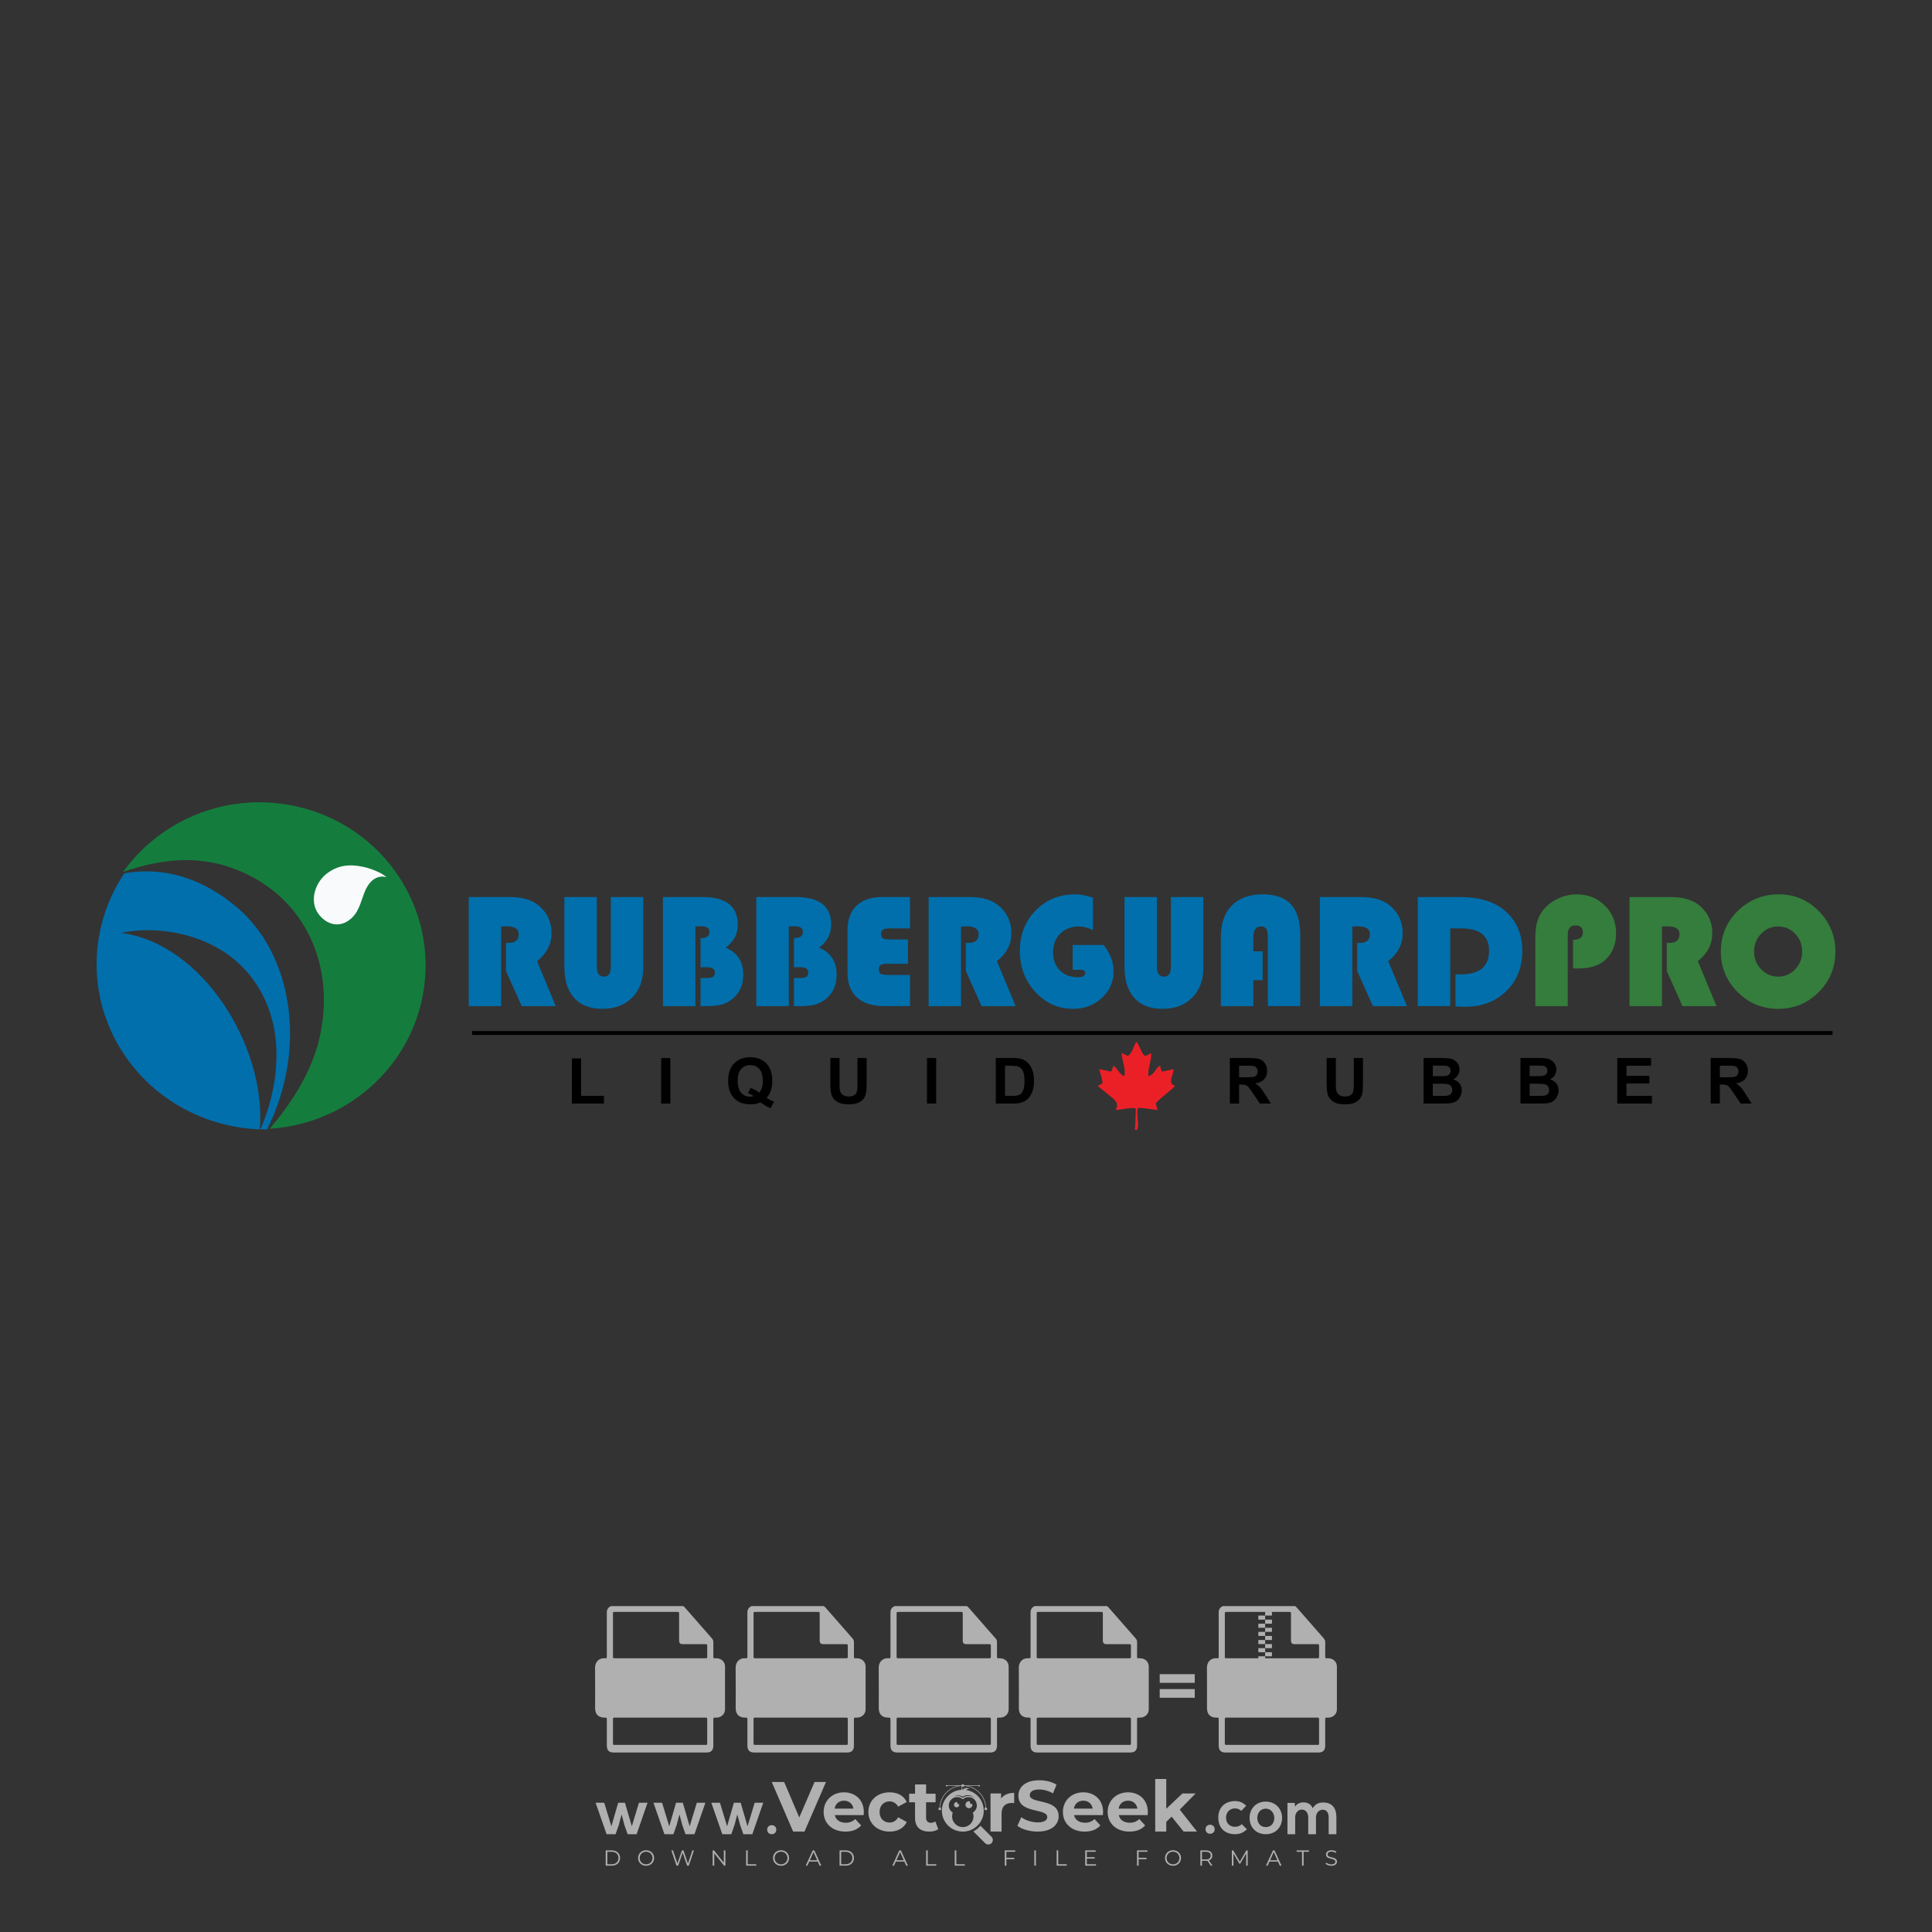 <?xml version="1.0" encoding="iso-8859-1"?>
<!-- Generator: Adobe Illustrator 24.3.0, SVG Export Plug-In . SVG Version: 6.00 Build 0)  -->
<svg version="1.1" id="Layer_1" xmlns="http://www.w3.org/2000/svg" xmlns:xlink="http://www.w3.org/1999/xlink" x="0px" y="0px"
	 viewBox="0 0 500 500" style="enable-background:new 0 0 500 500;" xml:space="preserve">
<rect x="0" y="0" width="500" height="500" fill="#333333" stroke="none"/>
<g id="watermark_1_">
	<g>
		<g id="watermark" style="opacity:0.61;">
			<g>
				<g>
					<g>
						<g>
							<polygon style="fill:#FFFFFF;" points="213.765,461.172 208.204,474.017 205.268,474.017 199.726,461.172 202.938,461.172 
								206.846,470.347 210.81,461.172 							"/>
						</g>
						<g>
							<path style="fill:#FFFFFF;" d="M223.507,469.741h-7.469c0.275,1.23,1.321,1.982,2.826,1.982c1.046,0,1.798-0.312,2.477-0.954
								l1.523,1.651c-0.917,1.046-2.294,1.597-4.074,1.597c-3.413,0-5.634-2.147-5.634-5.083c0-2.954,2.257-5.083,5.267-5.083
								c2.899,0,5.138,1.945,5.138,5.12C223.562,469.191,223.526,469.503,223.507,469.741 M216.002,468.071h4.863
								c-0.202-1.248-1.138-2.055-2.422-2.055C217.139,466.016,216.204,466.805,216.002,468.071"/>
						</g>
						<g>
							<path style="fill:#FFFFFF;" d="M224.735,468.934c0-2.973,2.294-5.083,5.505-5.083c2.074,0,3.707,0.899,4.423,2.514
								l-2.22,1.193c-0.532-0.936-1.321-1.358-2.221-1.358c-1.45,0-2.587,1.009-2.587,2.734c0,1.725,1.138,2.734,2.587,2.734
								c0.899,0,1.688-0.404,2.221-1.358l2.22,1.211c-0.716,1.578-2.349,2.495-4.423,2.495
								C227.029,474.017,224.735,471.907,224.735,468.934"/>
						</g>
						<g>
							<path style="fill:#FFFFFF;" d="M242.828,473.393c-0.587,0.422-1.45,0.624-2.331,0.624c-2.33,0-3.688-1.193-3.688-3.542
								v-4.055h-1.523v-2.202h1.523v-2.404h2.863v2.404h2.459v2.202h-2.459v4.019c0,0.844,0.458,1.303,1.229,1.303
								c0.422,0,0.844-0.128,1.156-0.367L242.828,473.393z"/>
						</g>
					</g>
					<g>
						<path style="fill:#FFFFFF;" d="M262.474,463.997v2.643c-0.238-0.018-0.422-0.037-0.642-0.037
							c-1.578,0-2.624,0.862-2.624,2.753v4.661h-2.863v-9.873h2.734v1.303C259.776,464.493,260.951,463.997,262.474,463.997"/>
					</g>
					<g>
						<path style="fill:#FFFFFF;" d="M263.299,472.53l1.009-2.239c1.083,0.789,2.697,1.339,4.239,1.339
							c1.762,0,2.477-0.587,2.477-1.376c0-2.404-7.469-0.752-7.469-5.524c0-2.184,1.762-4,5.413-4c1.615,0,3.267,0.385,4.459,1.138
							l-0.918,2.257c-1.193-0.679-2.422-1.009-3.56-1.009c-1.761,0-2.44,0.66-2.44,1.468c0,2.367,7.468,0.734,7.468,5.45
							c0,2.147-1.78,3.982-5.45,3.982C266.492,474.017,264.437,473.411,263.299,472.53"/>
					</g>
					<g>
						<path style="fill:#FFFFFF;" d="M285.428,469.741h-7.469c0.275,1.23,1.321,1.982,2.826,1.982c1.046,0,1.798-0.312,2.477-0.954
							l1.523,1.651c-0.918,1.046-2.294,1.597-4.074,1.597c-3.413,0-5.634-2.147-5.634-5.083c0-2.954,2.257-5.083,5.267-5.083
							c2.9,0,5.138,1.945,5.138,5.12C285.484,469.191,285.447,469.503,285.428,469.741 M277.923,468.071h4.863
							c-0.202-1.248-1.138-2.055-2.422-2.055C279.061,466.016,278.125,466.805,277.923,468.071"/>
					</g>
					<g>
						<path style="fill:#FFFFFF;" d="M297.007,469.741h-7.469c0.275,1.23,1.321,1.982,2.826,1.982c1.046,0,1.798-0.312,2.477-0.954
							l1.523,1.651c-0.918,1.046-2.294,1.597-4.074,1.597c-3.413,0-5.634-2.147-5.634-5.083c0-2.954,2.257-5.083,5.267-5.083
							c2.899,0,5.138,1.945,5.138,5.12C297.062,469.191,297.025,469.503,297.007,469.741 M289.501,468.071h4.863
							c-0.202-1.248-1.138-2.055-2.422-2.055C290.639,466.016,289.703,466.805,289.501,468.071"/>
					</g>
					<g>
						<polygon style="fill:#FFFFFF;" points="303.208,470.145 301.831,471.503 301.831,474.017 298.969,474.017 298.969,460.401 
							301.831,460.401 301.831,468.108 306.016,464.144 309.429,464.144 305.318,468.328 309.796,474.017 306.327,474.017 						"/>
					</g>
					<g>
						<path style="fill:#FFFFFF;" d="M256.601,475.359L256.601,475.359l-2.86-2.86c-0.435,0.508-0.953,0.943-1.534,1.284
							c-0.092,0.069-0.186,0.136-0.283,0.199l3.027,3.027c0.456,0.456,1.195,0.456,1.65,0
							C257.057,476.554,257.057,475.815,256.601,475.359"/>
					</g>
					<g>
						<path style="fill:#FFFFFF;" d="M249.984,463.244c0.221-0.173,0.495-0.281,0.797-0.281c0.042,0,0.083,0.002,0.124,0.006
							c-0.214-0.156-0.478-0.249-0.764-0.249c-0.395,0-0.744,0.18-0.981,0.458c-0.051,0-0.1,0.006-0.151,0.008
							c0.039-0.077,0.064-0.162,0.064-0.255c0-0.234-0.143-0.434-0.346-0.519c0.087,0.126,0.138,0.279,0.138,0.445
							c0,0.122-0.031,0.237-0.081,0.341c-2.811,0.201-5.03,2.539-5.03,5.4c0,2.993,2.426,5.42,5.42,5.42
							c2.993,0,5.42-2.426,5.42-5.42C254.595,465.879,252.593,463.635,249.984,463.244 M247.983,464.656
							c0.435,0,0.844,0.112,1.199,0.309c0.374-0.245,0.82-0.387,1.299-0.387c0.711,0,1.348,0.312,1.784,0.806
							c-0.435-0.379-1.004-0.61-1.627-0.61c-0.449,0-0.87,0.12-1.234,0.329c-0.079,0.046-0.156,0.096-0.229,0.15
							c-0.065-0.048-0.133-0.093-0.204-0.134c-0.369-0.219-0.8-0.344-1.26-0.344c-0.3,0-0.588,0.054-0.854,0.152
							C247.196,464.754,247.578,464.656,247.983,464.656 M251.772,469.098c0.115,0.305,0.181,0.634,0.181,0.979
							c0,1.534-1.244,2.777-2.778,2.777c-1.534,0-2.777-1.243-2.777-2.777c0-0.345,0.066-0.674,0.181-0.979
							c-0.62-0.382-1.035-1.064-1.035-1.846c0-1.197,0.971-2.168,2.168-2.168c0.565,0,1.078,0.218,1.463,0.572
							c0.386-0.354,0.899-0.572,1.464-0.572c1.197,0,2.168,0.971,2.168,2.168C252.807,468.034,252.392,468.716,251.772,469.098"/>
					</g>
					<g>
						<path style="fill:#FFFFFF;" d="M251.666,467.061c0,0.497-0.404,0.901-0.901,0.901c-0.497,0-0.901-0.404-0.901-0.901
							s0.404-0.901,0.901-0.901c0.101,0,0.197,0.017,0.287,0.047c-0.03,0.062-0.045,0.132-0.045,0.204
							c0,0.273,0.221,0.494,0.494,0.494c0.05,0,0.099-0.008,0.146-0.022C251.66,466.941,251.666,467,251.666,467.061"/>
					</g>
					<g>
						<path style="fill:#FFFFFF;" d="M248.255,467.061c0,0.376-0.305,0.681-0.681,0.681c-0.376,0-0.681-0.305-0.681-0.681
							s0.305-0.681,0.681-0.681c0.076,0,0.149,0.013,0.217,0.035c-0.023,0.047-0.034,0.1-0.034,0.155
							c0,0.206,0.167,0.374,0.374,0.374c0.038,0,0.075-0.006,0.11-0.017C248.25,466.97,248.255,467.015,248.255,467.061"/>
					</g>
					<g>
						<g>
							<g>
								<rect x="242.908" y="467.83" style="fill:#FFFFFF;" width="0.616" height="0.616"/>
							</g>
							<g>
								<rect x="254.827" y="467.83" style="fill:#FFFFFF;" width="0.616" height="0.616"/>
							</g>
							<g>
								<path style="fill:#FFFFFF;" d="M255.205,468.082h-0.14c0-3.248-2.642-5.89-5.89-5.89c-3.248,0-5.89,2.642-5.89,5.89h-0.14
									c0-1.611,0.627-3.125,1.766-4.264c1.139-1.139,2.653-1.766,4.264-1.766c1.611,0,3.125,0.627,4.264,1.766
									C254.578,464.957,255.205,466.471,255.205,468.082"/>
							</g>
						</g>
						<g>
							<rect x="248.868" y="461.814" style="fill:#FFFFFF;" width="0.616" height="0.616"/>
						</g>
						<g>
							<rect x="244.95" y="462.052" style="fill:#FFFFFF;" width="8.45" height="0.14"/>
						</g>
						<g>
							<path style="fill:#FFFFFF;" d="M245.174,462.15c0,0.108-0.088,0.196-0.196,0.196c-0.108,0-0.196-0.088-0.196-0.196
								c0-0.108,0.088-0.196,0.196-0.196C245.086,461.954,245.174,462.042,245.174,462.15"/>
						</g>
						<g>
							<path style="fill:#FFFFFF;" d="M253.596,462.15c0,0.108-0.088,0.196-0.196,0.196c-0.108,0-0.196-0.088-0.196-0.196
								c0-0.108,0.088-0.196,0.196-0.196C253.509,461.954,253.596,462.042,253.596,462.15"/>
						</g>
					</g>
				</g>
				<g>
					<path style="fill:#FFFFFF;" d="M314.356,473.409c0,1.559-2.364,1.559-2.364,0C311.993,471.851,314.356,471.851,314.356,473.409
						z"/>
				</g>
				<g>
					<g>
						<g>
							<path style="fill:#FFFFFF;" d="M161.739,466.549l1.772,6.088l1.855-6.088h2.215l-2.823,8.14h-2.33l-0.837-2.396l-0.722-2.708
								l-0.722,2.708l-0.837,2.396h-2.33l-2.839-8.14h2.231l1.855,6.088l1.756-6.088H161.739z"/>
						</g>
						<g>
							<path style="fill:#FFFFFF;" d="M176.713,466.549l1.772,6.088l1.855-6.088h2.215l-2.823,8.14h-2.33l-0.837-2.396l-0.722-2.708
								l-0.722,2.708l-0.837,2.396h-2.33l-2.839-8.14h2.231l1.855,6.088l1.756-6.088H176.713z"/>
						</g>
						<g>
							<path style="fill:#FFFFFF;" d="M191.687,466.549l1.772,6.088l1.855-6.088h2.215l-2.823,8.14h-2.33l-0.837-2.396l-0.722-2.708
								l-0.722,2.708l-0.837,2.396h-2.33l-2.839-8.14h2.231l1.855,6.088l1.756-6.088H191.687z"/>
						</g>
					</g>
					<g>
						<path style="fill:#FFFFFF;" d="M200.908,473.52c0,1.559-2.364,1.559-2.364,0C198.545,471.962,200.908,471.962,200.908,473.52z
							"/>
					</g>
					<g>
						<path style="fill:#FFFFFF;" d="M322.71,473.409c-0.935,0.919-1.919,1.28-3.117,1.28c-2.346,0-4.3-1.411-4.3-4.282
							s1.953-4.284,4.3-4.284c1.149,0,2.035,0.329,2.921,1.199l-1.264,1.329c-0.476-0.428-1.066-0.64-1.623-0.64
							c-1.346,0-2.33,0.985-2.33,2.396c0,1.542,1.05,2.362,2.297,2.362c0.64,0,1.28-0.18,1.772-0.672L322.71,473.409z"/>
					</g>
					<g>
						<path style="fill:#FFFFFF;" d="M331.805,470.472c0,2.33-1.591,4.217-4.217,4.217c-2.626,0-4.201-1.887-4.201-4.217
							c0-2.314,1.609-4.217,4.185-4.217C330.149,466.255,331.805,468.158,331.805,470.472z M325.389,470.472
							c0,1.231,0.739,2.38,2.199,2.38c1.46,0,2.199-1.149,2.199-2.38c0-1.215-0.854-2.396-2.199-2.396
							C326.144,468.077,325.389,469.258,325.389,470.472z"/>
					</g>
					<g>
						<path style="fill:#FFFFFF;" d="M338.572,474.689v-4.332c0-1.068-0.559-2.035-1.658-2.035c-1.082,0-1.722,0.967-1.722,2.035
							v4.332h-2.003v-8.107h1.855l0.148,0.985c0.426-0.82,1.362-1.116,2.133-1.116c0.969,0,1.937,0.394,2.396,1.51
							c0.723-1.149,1.658-1.478,2.708-1.478c2.297,0,3.43,1.412,3.43,3.84v4.365h-2.003v-4.365c0-1.066-0.442-1.97-1.526-1.97
							c-1.082,0-1.756,0.935-1.756,2.003v4.332H338.572z"/>
					</g>
				</g>
			</g>
		</g>
		<g style="opacity:0.61;">
			<g>
				<g>
					<path style="fill:#FFFFFF;" d="M345.988,431.299c-0.006-1.224-0.959-2.121-2.189-2.14c-0.924-0.014-0.832,0.12-0.834-0.867
						c-0.003-1.097-0.007-2.194,0.003-3.292c0.003-0.379-0.112-0.691-0.362-0.976c-2.342-2.668-4.678-5.342-7.019-8.011
						c-0.12-0.137-0.275-0.244-0.414-0.366c-6.214,0-12.427,0-18.641,0c-0.794,0.293-1.14,0.868-1.138,1.709
						c0.01,3.748,0.004,7.496,0.004,11.243c0,0.556-0.003,0.589-0.55,0.551c-1.497-0.102-2.516,0.986-2.497,2.492
						c0.044,3.476,0.013,6.953,0.014,10.429c0.001,1.58,0.867,2.443,2.45,2.449c0.582,0.002,0.582,0.002,0.582,0.6
						c0,2.219-0.001,4.438,0.001,6.657c0.001,1.192,0.58,1.771,1.768,1.771c8.013,0.001,16.027,0.001,24.04,0
						c1.168,0,1.755-0.583,1.757-1.745c0.002-2.256,0-4.512,0.001-6.768c0-0.512,0.002-0.511,0.52-0.515
						c0.271-0.002,0.541,0.008,0.809-0.058c0.996-0.246,1.69-1.044,1.694-2.069C346.003,438.696,346.005,434.997,345.988,431.299z
						 M317.537,417.162c5.337,0,10.674,0,16.01,0c0.548,0,0.554,0.007,0.554,0.561c0.001,2.243-0.001,4.486,0.001,6.73
						c0.001,0.811,0.249,1.059,1.06,1.059c1.91,0.001,3.821,0,5.731,0.001c0.458,0,0.479,0.021,0.481,0.483
						c0.003,0.887,0.002,1.775,0,2.662c-0.001,0.477-0.024,0.498-0.504,0.499c-3.895,0.001-7.79,0-11.684,0
						c-3.882,0-7.765,0-11.647,0c-0.55,0-0.552-0.001-0.552-0.561c-0.001-3.624-0.001-7.247,0-10.871
						C316.987,417.166,316.991,417.162,317.537,417.162z M340.822,451.579c-3.883,0.001-7.766,0-11.65,0c-3.871,0-7.742,0-11.613,0
						c-0.572,0-0.574-0.002-0.574-0.579c-0.001-1.997-0.001-3.994,0.001-5.991c0-0.464,0.023-0.486,0.478-0.487
						c7.803-0.001,15.607-0.001,23.41,0c0.478,0,0.499,0.02,0.499,0.503c0.002,1.997,0.001,3.994,0,5.991
						C341.375,451.574,341.37,451.579,340.822,451.579z"/>
				</g>
				<g>
					<g>
						<rect x="327.418" y="417.053" style="fill:#FFFFFF;" width="1.757" height="1.054"/>
					</g>
					<g>
						<rect x="325.662" y="418.107" style="fill:#FFFFFF;" width="1.757" height="1.054"/>
					</g>
					<g>
						<rect x="327.418" y="419.161" style="fill:#FFFFFF;" width="1.757" height="1.054"/>
					</g>
					<g>
						<rect x="325.662" y="420.215" style="fill:#FFFFFF;" width="1.757" height="1.054"/>
					</g>
					<g>
						<rect x="327.418" y="421.269" style="fill:#FFFFFF;" width="1.757" height="1.054"/>
					</g>
					<g>
						<rect x="325.662" y="422.323" style="fill:#FFFFFF;" width="1.757" height="1.054"/>
					</g>
					<g>
						<rect x="327.418" y="423.378" style="fill:#FFFFFF;" width="1.757" height="1.054"/>
					</g>
					<g>
						<rect x="325.662" y="424.432" style="fill:#FFFFFF;" width="1.757" height="1.054"/>
					</g>
					<g>
						<rect x="327.418" y="425.486" style="fill:#FFFFFF;" width="1.757" height="1.054"/>
					</g>
					<g>
						<rect x="325.662" y="426.54" style="fill:#FFFFFF;" width="1.757" height="1.054"/>
					</g>
					<g>
						<rect x="327.418" y="427.594" style="fill:#FFFFFF;" width="1.757" height="1.054"/>
					</g>
					<g>
						<rect x="325.662" y="428.648" style="fill:#FFFFFF;" width="1.757" height="1.054"/>
					</g>
				</g>
			</g>
			<g>
				<path style="fill:#FFFFFF;" d="M187.637,431.299c-0.006-1.224-0.959-2.121-2.189-2.14c-0.924-0.014-0.832,0.12-0.834-0.867
					c-0.003-1.097-0.007-2.194,0.003-3.292c0.003-0.379-0.112-0.691-0.362-0.976c-2.342-2.668-4.678-5.342-7.019-8.011
					c-0.12-0.137-0.275-0.244-0.414-0.366c-6.214,0-12.427,0-18.641,0c-0.794,0.293-1.14,0.868-1.138,1.709
					c0.01,3.748,0.004,7.496,0.004,11.243c0,0.556-0.003,0.589-0.55,0.551c-1.497-0.102-2.516,0.986-2.497,2.492
					c0.044,3.476,0.013,6.953,0.014,10.429c0.001,1.58,0.867,2.443,2.45,2.449c0.582,0.002,0.582,0.002,0.582,0.6
					c0,2.219-0.001,4.438,0.001,6.657c0.001,1.192,0.58,1.771,1.768,1.771c8.013,0.001,16.027,0.001,24.04,0
					c1.168,0,1.755-0.583,1.757-1.745c0.002-2.256,0-4.512,0.001-6.768c0-0.512,0.002-0.511,0.52-0.515
					c0.271-0.002,0.541,0.008,0.809-0.058c0.996-0.246,1.69-1.044,1.694-2.069C187.652,438.696,187.655,434.997,187.637,431.299z
					 M159.187,417.162c5.337,0,10.674,0,16.01,0c0.548,0,0.554,0.007,0.554,0.561c0.001,2.243-0.001,4.486,0.001,6.73
					c0.001,0.811,0.249,1.059,1.06,1.059c1.91,0.001,3.821,0,5.731,0.001c0.458,0,0.479,0.021,0.481,0.483
					c0.003,0.887,0.002,1.775,0,2.662c-0.001,0.477-0.024,0.498-0.504,0.499c-3.895,0.001-7.79,0-11.684,0
					c-3.882,0-7.765,0-11.647,0c-0.55,0-0.552-0.001-0.552-0.561c-0.001-3.624-0.001-7.247,0-10.871
					C158.636,417.166,158.64,417.162,159.187,417.162z M182.472,451.579c-3.883,0.001-7.766,0-11.65,0c-3.871,0-7.742,0-11.613,0
					c-0.572,0-0.574-0.002-0.574-0.579c-0.001-1.997-0.001-3.994,0.001-5.991c0-0.464,0.023-0.486,0.478-0.487
					c7.803-0.001,15.607-0.001,23.41,0c0.478,0,0.499,0.02,0.499,0.503c0.002,1.997,0.001,3.994,0,5.991
					C183.024,451.574,183.019,451.579,182.472,451.579z"/>
			</g>
			<g>
				<path style="fill:#FFFFFF;" d="M159.779,440.669v-7.897h2.779c0.375,0,0.726,0.061,1.053,0.182
					c0.327,0.121,0.612,0.292,0.855,0.513c0.242,0.221,0.434,0.483,0.573,0.789c0.14,0.305,0.21,0.642,0.21,1.009
					c0,0.375-0.07,0.715-0.21,1.02c-0.14,0.305-0.331,0.568-0.573,0.789c-0.243,0.221-0.528,0.392-0.855,0.513
					c-0.327,0.121-0.678,0.182-1.053,0.182h-1.29v2.901H159.779z M162.58,436.356c0.39,0,0.684-0.111,0.882-0.331
					c0.199-0.22,0.298-0.474,0.298-0.761c0-0.14-0.024-0.276-0.072-0.408c-0.048-0.132-0.121-0.248-0.221-0.347
					c-0.099-0.099-0.223-0.178-0.37-0.237c-0.147-0.059-0.32-0.089-0.518-0.089h-1.312v2.173H162.58z"/>
				<path style="fill:#FFFFFF;" d="M166.308,432.771h1.731l3.177,5.294h0.088l-0.088-1.522v-3.772h1.478v7.897h-1.566l-3.353-5.592
					h-0.088l0.088,1.522v4.07h-1.467V432.771z"/>
				<path style="fill:#FFFFFF;" d="M177.922,436.334h3.872c0.022,0.089,0.04,0.195,0.055,0.32c0.014,0.125,0.022,0.25,0.022,0.375
					c0,0.507-0.077,0.985-0.231,1.434c-0.154,0.449-0.397,0.849-0.728,1.202c-0.353,0.375-0.776,0.666-1.268,0.871
					c-0.493,0.206-1.055,0.309-1.688,0.309c-0.574,0-1.114-0.103-1.622-0.309c-0.507-0.206-0.948-0.492-1.323-0.86
					c-0.375-0.367-0.673-0.803-0.894-1.307c-0.221-0.504-0.331-1.053-0.331-1.649c0-0.595,0.11-1.145,0.331-1.649
					c0.221-0.504,0.518-0.939,0.894-1.307c0.375-0.367,0.816-0.654,1.323-0.86c0.507-0.206,1.048-0.309,1.622-0.309
					c0.64,0,1.211,0.11,1.715,0.331c0.504,0.221,0.935,0.526,1.296,0.915l-1.025,1.004c-0.258-0.272-0.544-0.48-0.861-0.623
					c-0.316-0.143-0.695-0.215-1.136-0.215c-0.361,0-0.703,0.065-1.026,0.193c-0.324,0.129-0.607,0.311-0.85,0.546
					c-0.242,0.235-0.436,0.52-0.579,0.855c-0.143,0.335-0.215,0.708-0.215,1.119c0,0.412,0.072,0.785,0.215,1.12
					c0.143,0.335,0.338,0.62,0.584,0.855c0.246,0.235,0.531,0.418,0.855,0.546c0.323,0.129,0.669,0.193,1.037,0.193
					c0.419,0,0.773-0.061,1.064-0.182c0.29-0.121,0.538-0.278,0.744-0.469c0.148-0.132,0.275-0.3,0.381-0.502
					c0.106-0.202,0.189-0.428,0.248-0.678h-2.482V436.334z"/>
			</g>
			<g>
				<path style="fill:#FFFFFF;" d="M224.019,431.299c-0.006-1.224-0.959-2.121-2.189-2.14c-0.924-0.014-0.832,0.12-0.834-0.867
					c-0.003-1.097-0.007-2.194,0.003-3.292c0.003-0.379-0.112-0.691-0.362-0.976c-2.342-2.668-4.678-5.342-7.019-8.011
					c-0.12-0.137-0.275-0.244-0.414-0.366c-6.214,0-12.427,0-18.641,0c-0.794,0.293-1.14,0.868-1.138,1.709
					c0.01,3.748,0.004,7.496,0.004,11.243c0,0.556-0.003,0.589-0.55,0.551c-1.497-0.102-2.516,0.986-2.497,2.492
					c0.044,3.476,0.013,6.953,0.014,10.429c0.001,1.58,0.867,2.443,2.45,2.449c0.582,0.002,0.582,0.002,0.582,0.6
					c0,2.219-0.001,4.438,0.001,6.657c0.001,1.192,0.58,1.771,1.768,1.771c8.013,0.001,16.027,0.001,24.04,0
					c1.168,0,1.755-0.583,1.757-1.745c0.002-2.256,0-4.512,0.001-6.768c0-0.512,0.002-0.511,0.52-0.515
					c0.271-0.002,0.541,0.008,0.809-0.058c0.997-0.246,1.69-1.044,1.694-2.069C224.034,438.696,224.036,434.997,224.019,431.299z
					 M195.568,417.162c5.337,0,10.674,0,16.01,0c0.548,0,0.554,0.007,0.554,0.561c0.001,2.243-0.001,4.486,0.001,6.73
					c0.001,0.811,0.249,1.059,1.06,1.059c1.91,0.001,3.821,0,5.731,0.001c0.458,0,0.479,0.021,0.481,0.483
					c0.003,0.887,0.002,1.775,0,2.662c-0.001,0.477-0.024,0.498-0.504,0.499c-3.895,0.001-7.79,0-11.684,0
					c-3.882,0-7.765,0-11.647,0c-0.55,0-0.552-0.001-0.552-0.561c-0.001-3.624-0.001-7.247,0-10.871
					C195.018,417.166,195.022,417.162,195.568,417.162z M218.854,451.579c-3.883,0.001-7.766,0-11.65,0c-3.871,0-7.742,0-11.613,0
					c-0.572,0-0.574-0.002-0.574-0.579c-0.001-1.997-0.001-3.994,0.001-5.991c0-0.464,0.023-0.486,0.478-0.487
					c7.803-0.001,15.607-0.001,23.41,0c0.478,0,0.499,0.02,0.499,0.503c0.002,1.997,0.001,3.994,0,5.991
					C219.406,451.574,219.401,451.579,218.854,451.579z"/>
			</g>
			<g>
				<path style="fill:#FFFFFF;" d="M205.111,432.771h1.699l2.967,7.897h-1.644l-0.651-1.886h-3.044l-0.651,1.886h-1.643
					L205.111,432.771z M206.997,437.415l-0.706-1.974l-0.287-0.96h-0.088l-0.287,0.96l-0.706,1.974H206.997z"/>
				<path style="fill:#FFFFFF;" d="M211.331,434.536c-0.125,0-0.245-0.024-0.359-0.072c-0.114-0.048-0.213-0.114-0.298-0.199
					c-0.084-0.084-0.151-0.182-0.198-0.292c-0.048-0.11-0.072-0.232-0.072-0.364s0.024-0.254,0.072-0.364
					c0.048-0.11,0.114-0.208,0.198-0.292c0.084-0.084,0.184-0.151,0.298-0.198c0.114-0.048,0.233-0.072,0.359-0.072
					c0.257,0,0.478,0.09,0.662,0.27c0.184,0.181,0.276,0.399,0.276,0.656s-0.092,0.476-0.276,0.656
					C211.809,434.446,211.589,434.536,211.331,434.536z M210.615,440.669v-5.404h1.445v5.404H210.615z"/>
			</g>
			<g>
				<path style="fill:#FFFFFF;" d="M261.044,431.299c-0.006-1.224-0.959-2.121-2.189-2.14c-0.924-0.014-0.832,0.12-0.834-0.867
					c-0.003-1.097-0.007-2.194,0.003-3.292c0.003-0.379-0.112-0.691-0.362-0.976c-2.342-2.668-4.678-5.342-7.019-8.011
					c-0.12-0.137-0.275-0.244-0.414-0.366c-6.214,0-12.427,0-18.641,0c-0.794,0.293-1.14,0.868-1.138,1.709
					c0.01,3.748,0.004,7.496,0.004,11.243c0,0.556-0.003,0.589-0.55,0.551c-1.497-0.102-2.516,0.986-2.497,2.492
					c0.044,3.476,0.013,6.953,0.014,10.429c0.001,1.58,0.867,2.443,2.45,2.449c0.582,0.002,0.582,0.002,0.582,0.6
					c0,2.219-0.001,4.438,0.001,6.657c0.001,1.192,0.58,1.771,1.768,1.771c8.013,0.001,16.027,0.001,24.04,0
					c1.168,0,1.755-0.583,1.757-1.745c0.002-2.256,0-4.512,0.001-6.768c0-0.512,0.002-0.511,0.52-0.515
					c0.271-0.002,0.541,0.008,0.809-0.058c0.996-0.246,1.69-1.044,1.694-2.069C261.059,438.696,261.061,434.997,261.044,431.299z
					 M232.593,417.162c5.337,0,10.674,0,16.01,0c0.548,0,0.554,0.007,0.554,0.561c0.001,2.243-0.001,4.486,0.001,6.73
					c0.001,0.811,0.249,1.059,1.06,1.059c1.91,0.001,3.821,0,5.731,0.001c0.458,0,0.479,0.021,0.481,0.483
					c0.003,0.887,0.002,1.775,0,2.662c-0.001,0.477-0.024,0.498-0.504,0.499c-3.895,0.001-7.79,0-11.684,0
					c-3.882,0-7.765,0-11.647,0c-0.55,0-0.552-0.001-0.552-0.561c-0.001-3.624-0.001-7.247,0-10.871
					C232.042,417.166,232.047,417.162,232.593,417.162z M255.878,451.579c-3.883,0.001-7.766,0-11.65,0c-3.871,0-7.742,0-11.613,0
					c-0.572,0-0.574-0.002-0.574-0.579c-0.001-1.997-0.001-3.994,0.001-5.991c0-0.464,0.023-0.486,0.478-0.487
					c7.803-0.001,15.607-0.001,23.41,0c0.478,0,0.499,0.02,0.499,0.503c0.002,1.997,0.001,3.994,0,5.991
					C256.431,451.574,256.426,451.579,255.878,451.579z"/>
			</g>
			<g>
				<path style="fill:#FFFFFF;" d="M236.361,440.845c-0.338,0-0.662-0.048-0.971-0.143c-0.309-0.095-0.592-0.239-0.849-0.43
					c-0.257-0.191-0.481-0.425-0.673-0.7c-0.191-0.276-0.342-0.597-0.452-0.965l1.401-0.551c0.103,0.397,0.283,0.726,0.54,0.987
					c0.257,0.261,0.596,0.392,1.015,0.392c0.154,0,0.303-0.02,0.447-0.061c0.143-0.04,0.272-0.099,0.386-0.176
					s0.204-0.175,0.27-0.292c0.066-0.118,0.099-0.254,0.099-0.408c0-0.147-0.026-0.279-0.077-0.397
					c-0.051-0.117-0.138-0.227-0.259-0.331c-0.121-0.103-0.28-0.202-0.475-0.298c-0.195-0.095-0.435-0.195-0.722-0.298l-0.485-0.176
					c-0.213-0.073-0.429-0.173-0.645-0.298c-0.217-0.125-0.413-0.276-0.59-0.452c-0.177-0.176-0.322-0.384-0.436-0.623
					c-0.114-0.239-0.171-0.509-0.171-0.81c0-0.309,0.06-0.597,0.182-0.866c0.121-0.268,0.294-0.503,0.518-0.706
					c0.224-0.202,0.492-0.36,0.805-0.474s0.66-0.171,1.042-0.171c0.397,0,0.74,0.053,1.031,0.16
					c0.291,0.107,0.537,0.243,0.739,0.408c0.202,0.165,0.366,0.348,0.491,0.546c0.125,0.199,0.217,0.386,0.276,0.563l-1.312,0.551
					c-0.074-0.221-0.208-0.419-0.402-0.596c-0.195-0.176-0.462-0.265-0.8-0.265c-0.324,0-0.592,0.075-0.805,0.226
					c-0.213,0.151-0.32,0.348-0.32,0.59c0,0.235,0.103,0.436,0.309,0.601c0.206,0.165,0.533,0.325,0.982,0.48l0.497,0.165
					c0.316,0.111,0.605,0.237,0.866,0.381c0.261,0.143,0.485,0.314,0.673,0.513c0.187,0.199,0.331,0.425,0.43,0.678
					c0.1,0.254,0.149,0.546,0.149,0.877c0,0.412-0.083,0.767-0.248,1.064c-0.165,0.298-0.377,0.542-0.634,0.734
					c-0.258,0.191-0.548,0.335-0.872,0.43C236.986,440.797,236.67,440.845,236.361,440.845z"/>
				<path style="fill:#FFFFFF;" d="M239.516,432.771h1.61l1.633,4.754l0.287,1.015h0.088l0.309-1.015l1.699-4.754h1.61l-2.879,7.897
					h-1.566L239.516,432.771z"/>
				<path style="fill:#FFFFFF;" d="M251.097,436.334h3.871c0.022,0.089,0.04,0.195,0.055,0.32c0.015,0.125,0.023,0.25,0.023,0.375
					c0,0.507-0.078,0.985-0.232,1.434c-0.154,0.449-0.397,0.849-0.728,1.202c-0.353,0.375-0.775,0.666-1.268,0.871
					c-0.493,0.206-1.055,0.309-1.688,0.309c-0.574,0-1.114-0.103-1.621-0.309c-0.507-0.206-0.949-0.492-1.324-0.86
					c-0.375-0.367-0.673-0.803-0.894-1.307c-0.22-0.504-0.331-1.053-0.331-1.649c0-0.595,0.11-1.145,0.331-1.649
					c0.221-0.504,0.518-0.939,0.894-1.307c0.375-0.367,0.816-0.654,1.324-0.86c0.507-0.206,1.047-0.309,1.621-0.309
					c0.64,0,1.211,0.11,1.715,0.331c0.504,0.221,0.936,0.526,1.296,0.915l-1.026,1.004c-0.257-0.272-0.544-0.48-0.861-0.623
					c-0.316-0.143-0.694-0.215-1.136-0.215c-0.36,0-0.702,0.065-1.026,0.193c-0.323,0.129-0.607,0.311-0.849,0.546
					c-0.243,0.235-0.436,0.52-0.579,0.855c-0.143,0.335-0.215,0.708-0.215,1.119c0,0.412,0.072,0.785,0.215,1.12
					c0.143,0.335,0.338,0.62,0.585,0.855c0.246,0.235,0.531,0.418,0.854,0.546c0.324,0.129,0.669,0.193,1.037,0.193
					c0.419,0,0.774-0.061,1.064-0.182c0.29-0.121,0.539-0.278,0.745-0.469c0.147-0.132,0.274-0.3,0.38-0.502
					c0.107-0.202,0.189-0.428,0.248-0.678h-2.482V436.334z"/>
			</g>
			<g>
				<path style="fill:#FFFFFF;" d="M297.3,431.299c-0.006-1.224-0.959-2.121-2.189-2.14c-0.924-0.014-0.832,0.12-0.834-0.867
					c-0.003-1.097-0.007-2.194,0.003-3.292c0.003-0.379-0.112-0.691-0.362-0.976c-2.342-2.668-4.678-5.342-7.019-8.011
					c-0.12-0.137-0.275-0.244-0.414-0.366c-6.214,0-12.427,0-18.641,0c-0.794,0.293-1.14,0.868-1.138,1.709
					c0.01,3.748,0.004,7.496,0.004,11.243c0,0.556-0.003,0.589-0.55,0.551c-1.497-0.102-2.516,0.986-2.497,2.492
					c0.044,3.476,0.013,6.953,0.014,10.429c0.001,1.58,0.867,2.443,2.45,2.449c0.582,0.002,0.582,0.002,0.582,0.6
					c0,2.219-0.001,4.438,0.001,6.657c0.001,1.192,0.58,1.771,1.768,1.771c8.013,0.001,16.027,0.001,24.04,0
					c1.168,0,1.755-0.583,1.757-1.745c0.002-2.256,0-4.512,0.001-6.768c0-0.512,0.002-0.511,0.52-0.515
					c0.271-0.002,0.541,0.008,0.809-0.058c0.996-0.246,1.69-1.044,1.694-2.069C297.315,438.696,297.318,434.997,297.3,431.299z
					 M268.85,417.162c5.337,0,10.674,0,16.01,0c0.548,0,0.554,0.007,0.554,0.561c0.001,2.243-0.001,4.486,0.001,6.73
					c0.001,0.811,0.249,1.059,1.06,1.059c1.91,0.001,3.821,0,5.731,0.001c0.458,0,0.479,0.021,0.481,0.483
					c0.003,0.887,0.002,1.775,0,2.662c-0.001,0.477-0.024,0.498-0.504,0.499c-3.895,0.001-7.79,0-11.684,0
					c-3.882,0-7.765,0-11.647,0c-0.55,0-0.552-0.001-0.552-0.561c-0.001-3.624-0.001-7.247,0-10.871
					C268.299,417.166,268.303,417.162,268.85,417.162z M292.135,451.579c-3.883,0.001-7.766,0-11.65,0c-3.871,0-7.742,0-11.613,0
					c-0.572,0-0.574-0.002-0.574-0.579c-0.001-1.997-0.001-3.994,0.001-5.991c0-0.464,0.023-0.486,0.478-0.487
					c7.803-0.001,15.607-0.001,23.41,0c0.478,0,0.499,0.02,0.499,0.503c0.001,1.997,0.001,3.994,0,5.991
					C292.687,451.574,292.682,451.579,292.135,451.579z"/>
			</g>
			<g>
				<path style="fill:#FFFFFF;" d="M272.966,434.183v1.831h3.165v1.412h-3.165v1.831h3.518v1.412h-5.007v-7.897h5.007v1.412H272.966
					z"/>
				<path style="fill:#FFFFFF;" d="M277.852,440.669v-7.897h2.779c0.375,0,0.726,0.061,1.053,0.182
					c0.327,0.121,0.612,0.292,0.855,0.513c0.243,0.221,0.434,0.483,0.574,0.789c0.14,0.305,0.209,0.642,0.209,1.009
					c0,0.375-0.07,0.715-0.209,1.02c-0.14,0.305-0.331,0.568-0.574,0.789c-0.243,0.221-0.528,0.392-0.855,0.513
					c-0.327,0.121-0.678,0.182-1.053,0.182h-1.29v2.901H277.852z M280.653,436.356c0.389,0,0.684-0.111,0.882-0.331
					c0.199-0.22,0.298-0.474,0.298-0.761c0-0.14-0.024-0.276-0.072-0.408c-0.048-0.132-0.121-0.248-0.221-0.347
					c-0.099-0.099-0.222-0.178-0.37-0.237c-0.147-0.059-0.32-0.089-0.518-0.089h-1.312v2.173H280.653z"/>
				<path style="fill:#FFFFFF;" d="M286.797,440.845c-0.338,0-0.662-0.048-0.971-0.143c-0.309-0.095-0.592-0.239-0.849-0.43
					c-0.257-0.191-0.482-0.425-0.673-0.7c-0.191-0.276-0.342-0.597-0.452-0.965l1.401-0.551c0.103,0.397,0.283,0.726,0.541,0.987
					c0.257,0.261,0.595,0.392,1.015,0.392c0.154,0,0.303-0.02,0.447-0.061c0.143-0.04,0.272-0.099,0.386-0.176
					c0.114-0.077,0.204-0.175,0.27-0.292c0.066-0.118,0.1-0.254,0.1-0.408c0-0.147-0.026-0.279-0.077-0.397
					c-0.051-0.117-0.138-0.227-0.259-0.331c-0.121-0.103-0.279-0.202-0.474-0.298c-0.195-0.095-0.436-0.195-0.723-0.298
					l-0.485-0.176c-0.213-0.073-0.428-0.173-0.645-0.298c-0.217-0.125-0.414-0.276-0.59-0.452c-0.176-0.176-0.322-0.384-0.436-0.623
					c-0.114-0.239-0.171-0.509-0.171-0.81c0-0.309,0.061-0.597,0.182-0.866c0.121-0.268,0.294-0.503,0.518-0.706
					c0.224-0.202,0.493-0.36,0.805-0.474c0.312-0.114,0.66-0.171,1.042-0.171c0.397,0,0.741,0.053,1.031,0.16
					c0.29,0.107,0.537,0.243,0.739,0.408c0.202,0.165,0.365,0.348,0.491,0.546c0.125,0.199,0.217,0.386,0.276,0.563l-1.312,0.551
					c-0.074-0.221-0.208-0.419-0.403-0.596c-0.195-0.176-0.462-0.265-0.799-0.265c-0.324,0-0.592,0.075-0.805,0.226
					c-0.213,0.151-0.32,0.348-0.32,0.59c0,0.235,0.103,0.436,0.309,0.601c0.206,0.165,0.533,0.325,0.982,0.48l0.496,0.165
					c0.316,0.111,0.605,0.237,0.866,0.381c0.261,0.143,0.485,0.314,0.673,0.513c0.187,0.199,0.331,0.425,0.43,0.678
					c0.099,0.254,0.149,0.546,0.149,0.877c0,0.412-0.083,0.767-0.248,1.064c-0.165,0.298-0.377,0.542-0.634,0.734
					c-0.258,0.191-0.548,0.335-0.872,0.43C287.422,440.797,287.105,440.845,286.797,440.845z"/>
			</g>
			<g>
				<path style="fill:#FFFFFF;" d="M321.394,439.168l4.004-4.985h-3.827v-1.412h5.559v1.5l-3.96,4.985h4.004v1.412h-5.779V439.168z"
					/>
				<path style="fill:#FFFFFF;" d="M328.409,432.771h1.489v7.897h-1.489V432.771z"/>
				<path style="fill:#FFFFFF;" d="M331.486,440.669v-7.897h2.779c0.375,0,0.726,0.061,1.053,0.182
					c0.327,0.121,0.612,0.292,0.855,0.513s0.434,0.483,0.574,0.789c0.14,0.305,0.209,0.642,0.209,1.009
					c0,0.375-0.07,0.715-0.209,1.02c-0.14,0.305-0.331,0.568-0.574,0.789c-0.243,0.221-0.528,0.392-0.855,0.513
					c-0.327,0.121-0.678,0.182-1.053,0.182h-1.29v2.901H331.486z M334.288,436.356c0.389,0,0.684-0.111,0.882-0.331
					c0.199-0.22,0.298-0.474,0.298-0.761c0-0.14-0.024-0.276-0.072-0.408c-0.048-0.132-0.121-0.248-0.221-0.347
					c-0.099-0.099-0.222-0.178-0.37-0.237c-0.147-0.059-0.32-0.089-0.518-0.089h-1.312v2.173H334.288z"/>
			</g>
		</g>
		<g style="opacity:0.61;">
			<path style="fill:#FFFFFF;" d="M300.133,433.27h9.067v2.242h-9.067V433.27z M300.133,437.136h9.067v2.243h-9.067V437.136z"/>
		</g>
	</g>
	<g style="opacity:0.61;">
		<path style="fill:#FFFFFF;" d="M156.756,478.878h1.607c1.263,0,2.114,0.812,2.114,1.974c0,1.161-0.851,1.973-2.114,1.973h-1.607
			V478.878z M158.34,482.464c1.049,0,1.725-0.665,1.725-1.612c0-0.947-0.677-1.613-1.725-1.613h-1.167v3.225H158.34z"/>
		<path style="fill:#FFFFFF;" d="M165.139,480.851c0-1.15,0.879-2.007,2.075-2.007c1.184,0,2.069,0.851,2.069,2.007
			c0,1.156-0.885,2.007-2.069,2.007C166.019,482.858,165.139,482.002,165.139,480.851z M168.866,480.851
			c0-0.942-0.705-1.635-1.652-1.635c-0.953,0-1.663,0.693-1.663,1.635c0,0.941,0.71,1.635,1.663,1.635
			C168.162,482.486,168.866,481.793,168.866,480.851z"/>
		<path style="fill:#FFFFFF;" d="M179.596,478.878l-1.331,3.947h-0.44l-1.156-3.366l-1.161,3.366h-0.434l-1.331-3.947h0.429
			l1.139,3.394l1.178-3.394h0.389l1.161,3.411l1.156-3.411H179.596z"/>
		<path style="fill:#FFFFFF;" d="M187.731,478.878v3.947h-0.344l-2.537-3.202v3.202h-0.417v-3.947h0.344l2.543,3.203v-3.203H187.731
			z"/>
		<path style="fill:#FFFFFF;" d="M193.093,478.878h0.417v3.586h2.21v0.361h-2.627V478.878z"/>
		<path style="fill:#FFFFFF;" d="M200.061,480.851c0-1.15,0.879-2.007,2.075-2.007c1.184,0,2.069,0.851,2.069,2.007
			c0,1.156-0.885,2.007-2.069,2.007C200.941,482.858,200.061,482.002,200.061,480.851z M203.788,480.851
			c0-0.942-0.705-1.635-1.652-1.635c-0.953,0-1.663,0.693-1.663,1.635c0,0.941,0.71,1.635,1.663,1.635
			C203.083,482.486,203.788,481.793,203.788,480.851z"/>
		<path style="fill:#FFFFFF;" d="M211.636,481.77h-2.199l-0.474,1.054h-0.434l1.804-3.947h0.412l1.804,3.947h-0.44L211.636,481.77z
			 M211.484,481.432l-0.947-2.12l-0.947,2.12H211.484z"/>
		<path style="fill:#FFFFFF;" d="M217.28,478.878h1.607c1.263,0,2.114,0.812,2.114,1.974c0,1.161-0.851,1.973-2.114,1.973h-1.607
			V478.878z M218.864,482.464c1.049,0,1.725-0.665,1.725-1.612c0-0.947-0.677-1.613-1.725-1.613h-1.167v3.225H218.864z"/>
		<path style="fill:#FFFFFF;" d="M234.041,481.77h-2.199l-0.474,1.054h-0.434l1.804-3.947h0.412l1.804,3.947h-0.44L234.041,481.77z
			 M233.889,481.432l-0.947-2.12l-0.947,2.12H233.889z"/>
		<path style="fill:#FFFFFF;" d="M239.685,478.878h0.417v3.586h2.21v0.361h-2.627V478.878z"/>
		<path style="fill:#FFFFFF;" d="M247.082,478.878h0.417v3.586h2.21v0.361h-2.627V478.878z"/>
		<path style="fill:#FFFFFF;" d="M260.449,479.239v1.551h2.041v0.361h-2.041v1.675h-0.417v-3.947h2.706v0.361H260.449z"/>
		<path style="fill:#FFFFFF;" d="M267.678,478.878h0.417v3.947h-0.417V478.878z"/>
		<path style="fill:#FFFFFF;" d="M273.456,478.878h0.417v3.586h2.21v0.361h-2.627V478.878z"/>
		<path style="fill:#FFFFFF;" d="M283.644,482.464v0.361h-2.791v-3.947h2.706v0.361h-2.289v1.404h2.041v0.355h-2.041v1.466H283.644z
			"/>
		<path style="fill:#FFFFFF;" d="M294.672,479.239v1.551h2.041v0.361h-2.041v1.675h-0.417v-3.947h2.706v0.361H294.672z"/>
		<path style="fill:#FFFFFF;" d="M301.5,480.851c0-1.15,0.879-2.007,2.075-2.007c1.184,0,2.069,0.851,2.069,2.007
			c0,1.156-0.885,2.007-2.069,2.007C302.379,482.858,301.5,482.002,301.5,480.851z M305.226,480.851
			c0-0.942-0.705-1.635-1.652-1.635c-0.953,0-1.663,0.693-1.663,1.635c0,0.941,0.71,1.635,1.663,1.635
			C304.522,482.486,305.226,481.793,305.226,480.851z"/>
		<path style="fill:#FFFFFF;" d="M313.351,482.825l-0.902-1.269c-0.102,0.011-0.203,0.017-0.316,0.017h-1.06v1.252h-0.417v-3.947
			h1.477c1.004,0,1.613,0.507,1.613,1.353c0,0.62-0.327,1.054-0.902,1.24l0.964,1.353H313.351z M313.328,480.231
			c0-0.632-0.417-0.992-1.207-0.992h-1.048v1.979h1.048C312.911,481.218,313.328,480.851,313.328,480.231z"/>
		<path style="fill:#FFFFFF;" d="M322.907,478.878v3.947h-0.4v-3.158l-1.551,2.656h-0.197l-1.551-2.639v3.14h-0.4v-3.947h0.344
			l1.714,2.926l1.697-2.926H322.907z"/>
		<path style="fill:#FFFFFF;" d="M330.744,481.77h-2.199l-0.473,1.054h-0.434l1.804-3.947h0.411l1.804,3.947h-0.44L330.744,481.77z
			 M330.592,481.432l-0.947-2.12l-0.947,2.12H330.592z"/>
		<path style="fill:#FFFFFF;" d="M336.957,479.239h-1.387v-0.361h3.192v0.361h-1.387v3.586h-0.417V479.239z"/>
		<path style="fill:#FFFFFF;" d="M343.063,482.346l0.164-0.321c0.282,0.276,0.784,0.479,1.302,0.479c0.739,0,1.06-0.31,1.06-0.699
			c0-1.083-2.43-0.417-2.43-1.877c0-0.581,0.451-1.083,1.455-1.083c0.446,0,0.908,0.13,1.224,0.35l-0.141,0.333
			c-0.338-0.22-0.733-0.327-1.083-0.327c-0.722,0-1.043,0.321-1.043,0.716c0,1.083,2.43,0.429,2.43,1.866
			c0,0.581-0.462,1.077-1.472,1.077C343.937,482.858,343.356,482.65,343.063,482.346z"/>
	</g>
</g>
<g>
</g>
<g>
	<path style="fill:#006FAC;" d="M129.708,239.745v20.635h-8.396v-28.223h10.773c3.28,0,5.824,0.813,7.63,2.439
		c2.012,1.82,3.018,4.129,3.018,6.928c0,2.853-1.248,5.258-3.742,7.216l4.838,11.64h-8.808l-4.074-9.098v-7.257h0.661
		c1.765,0,2.647-0.758,2.647-2.274c0-1.337-1.02-2.007-3.061-2.007H129.708z"/>
	<path style="fill:#006FAC;" d="M166.47,232.158v18.298c0,3.226-0.962,5.804-2.885,7.734c-1.922,1.93-4.483,2.894-7.681,2.894
		c-3.184,0-5.62-0.937-7.31-2.811c-1.687-1.875-2.532-4.571-2.532-8.084v-18.03h8.396v18.009c0,1.723,0.613,2.585,1.839,2.585
		c1.185,0,1.778-0.862,1.778-2.585v-18.009H166.47z"/>
	<path style="fill:#006FAC;" d="M171.576,232.158h10.256c6.078,0,9.117,2.392,9.117,7.174c0,2.371-1.04,4.342-3.122,5.914
		c3.02,1.31,4.53,3.646,4.53,7.01c0,2.577-0.889,4.63-2.669,6.161c-0.868,0.732-1.798,1.24-2.79,1.53
		c-0.992,0.289-2.328,0.434-4.012,0.434h-1.591v-7.257h1.427c0.84,0,1.433-0.106,1.777-0.321c0.345-0.213,0.516-0.589,0.516-1.127
		c0-0.909-0.701-1.364-2.107-1.364h-1.614v-7.526c1.543,0,2.315-0.531,2.315-1.592c0-0.979-0.695-1.469-2.088-1.469h-1.55v20.656
		h-8.396V232.158z"/>
	<path style="fill:#006FAC;" d="M195.748,232.158h10.255c6.079,0,9.118,2.392,9.118,7.174c0,2.371-1.04,4.342-3.122,5.914
		c3.02,1.31,4.529,3.646,4.529,7.01c0,2.577-0.888,4.63-2.669,6.161c-0.868,0.732-1.798,1.24-2.789,1.53
		c-0.993,0.289-2.329,0.434-4.013,0.434h-1.591v-7.257h1.427c0.84,0,1.433-0.106,1.778-0.321c0.345-0.213,0.516-0.589,0.516-1.127
		c0-0.909-0.701-1.364-2.108-1.364h-1.613v-7.526c1.544,0,2.315-0.531,2.315-1.592c0-0.979-0.695-1.469-2.088-1.469h-1.551v20.656
		h-8.394V232.158z"/>
	<path style="fill:#006FAC;" d="M234.97,243.137v6.285h-5.48c-0.744,0-1.272,0.11-1.582,0.331c-0.311,0.22-0.465,0.592-0.465,1.116
		c0,0.593,0.159,0.982,0.477,1.169c0.316,0.186,0.963,0.279,1.942,0.279h5.644v8.063h-6.596c-3.1,0-5.471-0.741-7.112-2.223
		c-1.641-1.482-2.461-3.622-2.461-6.421v-11.061c0-2.701,0.776-4.796,2.326-6.285c1.551-1.488,3.733-2.233,6.544-2.233h7.298v8.105
		h-5.355c-1.448,0-2.171,0.469-2.171,1.406c0,0.552,0.172,0.934,0.516,1.148c0.345,0.215,0.958,0.321,1.841,0.321H234.97z"/>
	<path style="fill:#006FAC;" d="M248.719,239.745v20.635h-8.394v-28.223h10.772c3.28,0,5.824,0.813,7.63,2.439
		c2.012,1.82,3.017,4.129,3.017,6.928c0,2.853-1.246,5.258-3.742,7.216l4.84,11.64h-8.809l-4.072-9.098v-7.257h0.661
		c1.764,0,2.646-0.758,2.646-2.274c0-1.337-1.02-2.007-3.06-2.007H248.719z"/>
	<path style="fill:#006FAC;" d="M277.604,244.563h8.002c1.723,2.137,2.584,4.391,2.584,6.761c0,2.757-1.011,5.073-3.028,6.948
		c-2.021,1.875-4.506,2.811-7.454,2.811c-3.833,0-7.086-1.453-9.76-4.362c-2.674-2.908-4.011-6.451-4.011-10.628
		c0-4.189,1.361-7.677,4.084-10.462c2.722-2.784,6.124-4.176,10.204-4.176c1.393,0,2.936,0.281,4.632,0.848v8.393
		c-1.324-0.62-2.531-0.93-3.619-0.93c-1.971,0-3.58,0.613-4.827,1.84c-1.248,1.228-1.872,2.82-1.872,4.777
		c0,1.998,0.58,3.583,1.737,4.756c1.158,1.171,2.722,1.757,4.693,1.757c1.255,0,1.882-0.365,1.882-1.096
		c0-0.551-0.413-0.826-1.242-0.826h-2.005V244.563z"/>
	<path style="fill:#006FAC;" d="M311.43,232.158v18.298c0,3.226-0.96,5.804-2.884,7.734c-1.924,1.93-4.483,2.894-7.681,2.894
		c-3.184,0-5.621-0.937-7.309-2.811c-1.688-1.875-2.534-4.571-2.534-8.084v-18.03h8.395v18.009c0,1.723,0.615,2.585,1.841,2.585
		c1.185,0,1.777-0.862,1.777-2.585v-18.009H311.43z"/>
	<path style="fill:#006FAC;" d="M326.771,246.217v7.443h-2.419v6.72h-8.393v-17.947c0-3.473,0.948-6.172,2.843-8.095
		c1.895-1.922,4.558-2.883,7.991-2.883c3.309,0,5.756,0.871,7.34,2.615c1.586,1.744,2.378,4.434,2.378,8.073v18.237h-8.393v-17.678
		c0-1.104-0.132-1.869-0.395-2.296c-0.262-0.427-0.729-0.641-1.405-0.641c-1.309,0-1.965,0.979-1.965,2.936v3.515H326.771z"/>
	<path style="fill:#006FAC;" d="M349.991,239.745v20.635h-8.395v-28.223h10.773c3.281,0,5.824,0.813,7.63,2.439
		c2.012,1.82,3.018,4.129,3.018,6.928c0,2.853-1.248,5.258-3.742,7.216l4.838,11.64h-8.808l-4.074-9.098v-7.257h0.661
		c1.765,0,2.647-0.758,2.647-2.274c0-1.337-1.02-2.007-3.06-2.007H349.991z"/>
	<path style="fill:#006FAC;" d="M375.319,240.262v20.118h-8.393v-28.223h10.938c4.797,0,8.554,1.089,11.268,3.267
		c3.226,2.605,4.838,6.141,4.838,10.607c0,4.273-1.378,7.76-4.135,10.462c-2.757,2.702-6.306,4.052-10.649,4.052
		c-0.509,0-1.344-0.027-2.502-0.083v-8.292h1.344c4.893,0,7.34-2.046,7.34-6.14c0-3.846-2.405-5.769-7.216-5.769H375.319z"/>
	<path style="fill:#347D3C;" d="M407.098,250.621v-7.402c1.696,0,2.544-0.647,2.544-1.944c0-1.184-0.648-1.777-1.943-1.777
		c-1.31,0-1.965,0.812-1.965,2.44v18.443h-8.395v-17.575c0-1.819,0.184-3.311,0.549-4.477c0.365-1.164,0.988-2.249,1.872-3.255
		c0.991-1.117,2.231-2,3.722-2.647c1.488-0.648,3.025-0.971,4.61-0.971c2.867,0,5.275,0.964,7.225,2.894
		c1.951,1.929,2.925,4.322,2.925,7.175c0,2.771-0.875,5.018-2.624,6.741c-1.601,1.585-4.012,2.378-7.237,2.378L407.098,250.621z"/>
	<path style="fill:#347D3C;" d="M430.111,239.745v20.635h-8.393v-28.223h10.773c3.278,0,5.823,0.813,7.629,2.439
		c2.012,1.82,3.017,4.129,3.017,6.928c0,2.853-1.246,5.258-3.742,7.216l4.84,11.64h-8.809l-4.074-9.098v-7.257h0.662
		c1.765,0,2.647-0.758,2.647-2.274c0-1.337-1.021-2.007-3.06-2.007H430.111z"/>
	<path style="fill:#347D3C;" d="M460.425,231.455c3.996,0,7.424,1.453,10.285,4.362c2.859,2.908,4.291,6.389,4.291,10.442
		c0,4.121-1.44,7.622-4.321,10.503c-2.881,2.881-6.382,4.321-10.503,4.321c-4.095,0-7.589-1.447-10.484-4.341
		c-2.895-2.895-4.343-6.389-4.343-10.482c0-4.137,1.457-7.637,4.375-10.505C452.638,232.888,456.206,231.455,460.425,231.455z
		 M460.175,239.766c-1.723,0-3.191,0.633-4.404,1.902c-1.214,1.268-1.821,2.799-1.821,4.591c0,1.791,0.61,3.32,1.83,4.589
		c1.22,1.268,2.685,1.903,4.395,1.903c1.736,0,3.208-0.632,4.415-1.892c1.205-1.262,1.809-2.795,1.809-4.6
		c0-1.806-0.604-3.34-1.809-4.601C463.383,240.397,461.911,239.766,460.175,239.766z"/>
	<line style="fill:none;stroke:#000000;" x1="122.166" y1="267.342" x2="474.255" y2="267.342"/>
	<g>
		<path d="M148.007,285.601v-11.691h2.38v9.706h5.917v1.985H148.007z"/>
		<path d="M171.103,285.601v-11.786h2.38v11.786H171.103z"/>
		<path d="M198.413,284.107c0.584,0.417,1.219,0.75,1.905,0.997l-0.877,1.68c-0.358-0.106-0.71-0.254-1.052-0.442
			c-0.075-0.038-0.603-0.387-1.585-1.045c-0.772,0.337-1.627,0.507-2.565,0.507c-1.812,0-3.231-0.533-4.257-1.601
			c-1.027-1.067-1.541-2.564-1.541-4.494c0-1.924,0.514-3.422,1.545-4.49c1.029-1.07,2.426-1.605,4.188-1.605
			c1.749,0,3.133,0.535,4.158,1.605c1.025,1.068,1.536,2.567,1.536,4.49c0,1.02-0.143,1.914-0.427,2.685
			C199.227,282.984,198.884,283.553,198.413,284.107z M196.499,282.763c0.305-0.359,0.534-0.794,0.688-1.302
			c0.151-0.509,0.228-1.094,0.228-1.753c0-1.362-0.3-2.379-0.9-3.052c-0.601-0.671-1.387-1.008-2.356-1.008
			c-0.969,0-1.757,0.336-2.36,1.012c-0.602,0.675-0.904,1.691-0.904,3.048c0,1.377,0.301,2.408,0.904,3.09
			c0.603,0.685,1.367,1.026,2.287,1.026c0.344,0,0.668-0.057,0.974-0.169c-0.483-0.316-0.974-0.563-1.472-0.739l0.668-1.359
			C195.038,281.825,195.786,282.228,196.499,282.763z"/>
		<path d="M214.891,273.815h2.38v6.383c0,1.013,0.029,1.671,0.089,1.97c0.101,0.482,0.344,0.87,0.729,1.162
			c0.382,0.294,0.908,0.437,1.57,0.437c0.677,0,1.187-0.136,1.529-0.414c0.342-0.277,0.549-0.615,0.619-1.018
			c0.07-0.402,0.105-1.068,0.105-2.002v-6.52h2.38v6.191c0,1.414-0.065,2.414-0.193,2.999c-0.129,0.584-0.366,1.077-0.711,1.479
			c-0.346,0.402-0.808,0.722-1.388,0.962c-0.578,0.238-1.333,0.357-2.268,0.357c-1.125,0-1.978-0.131-2.56-0.388
			c-0.582-0.263-1.04-0.6-1.38-1.015c-0.337-0.417-0.559-0.851-0.668-1.308c-0.154-0.675-0.232-1.672-0.232-2.991V273.815z"/>
		<path d="M239.902,285.601v-11.786h2.38v11.786H239.902z"/>
		<path d="M257.717,273.815h4.347c0.982,0,1.731,0.073,2.243,0.225c0.693,0.203,1.284,0.564,1.778,1.085
			c0.492,0.52,0.869,1.157,1.125,1.91c0.258,0.753,0.385,1.682,0.385,2.786c0,0.971-0.119,1.807-0.361,2.509
			c-0.295,0.858-0.716,1.553-1.263,2.083c-0.411,0.402-0.971,0.716-1.671,0.94c-0.526,0.167-1.229,0.249-2.107,0.249h-4.477V273.815
			z M260.094,275.808v7.808h1.777c0.665,0,1.144-0.038,1.439-0.115c0.387-0.095,0.707-0.258,0.962-0.489
			c0.255-0.231,0.462-0.609,0.624-1.138c0.159-0.528,0.24-1.248,0.24-2.159c0-0.911-0.081-1.61-0.24-2.098
			c-0.162-0.489-0.387-0.869-0.676-1.142c-0.289-0.274-0.657-0.459-1.101-0.555c-0.333-0.073-0.985-0.112-1.954-0.112H260.094z"/>
		<path d="M318.294,285.601v-11.786h5.011c1.26,0,2.176,0.105,2.745,0.316c0.572,0.212,1.029,0.589,1.372,1.13
			s0.514,1.159,0.514,1.858c0,0.885-0.26,1.615-0.778,2.19c-0.521,0.576-1.298,0.939-2.333,1.09c0.515,0.3,0.94,0.63,1.274,0.989
			c0.336,0.359,0.787,0.997,1.356,1.913l1.439,2.3h-2.847l-1.72-2.565c-0.61-0.917-1.028-1.494-1.254-1.732
			c-0.225-0.239-0.465-0.404-0.716-0.491c-0.252-0.09-0.65-0.133-1.199-0.133h-0.482v4.921H318.294z M320.675,278.798h1.762
			c1.141,0,1.855-0.047,2.139-0.144c0.283-0.097,0.505-0.263,0.667-0.499c0.161-0.235,0.242-0.53,0.242-0.884
			c0-0.396-0.107-0.716-0.318-0.96c-0.212-0.245-0.509-0.4-0.898-0.463c-0.193-0.026-0.771-0.041-1.736-0.041h-1.858V278.798z"/>
		<path d="M343.338,273.815h2.379v6.383c0,1.013,0.031,1.671,0.089,1.97c0.102,0.482,0.346,0.87,0.728,1.162
			c0.384,0.294,0.907,0.437,1.572,0.437c0.676,0,1.184-0.136,1.528-0.414c0.343-0.277,0.549-0.615,0.619-1.018
			c0.07-0.402,0.104-1.068,0.104-2.002v-6.52h2.381v6.191c0,1.414-0.064,2.414-0.193,2.999c-0.128,0.584-0.367,1.077-0.711,1.479
			c-0.347,0.402-0.809,0.722-1.388,0.962c-0.578,0.238-1.333,0.357-2.268,0.357c-1.124,0-1.979-0.131-2.561-0.388
			c-0.581-0.263-1.04-0.6-1.379-1.015c-0.336-0.417-0.558-0.851-0.667-1.308c-0.154-0.675-0.232-1.672-0.232-2.991V273.815z"/>
		<path d="M368.427,273.815h4.711c0.933,0,1.629,0.038,2.087,0.116c0.459,0.076,0.867,0.239,1.231,0.486
			c0.359,0.247,0.662,0.575,0.904,0.984c0.242,0.412,0.361,0.871,0.361,1.381c0,0.551-0.148,1.059-0.445,1.519
			c-0.3,0.46-0.702,0.806-1.211,1.037c0.719,0.21,1.271,0.564,1.656,1.07c0.385,0.504,0.581,1.096,0.581,1.778
			c0,0.536-0.125,1.057-0.376,1.562c-0.248,0.508-0.59,0.913-1.02,1.216c-0.433,0.301-0.963,0.488-1.596,0.557
			c-0.396,0.044-1.353,0.07-2.872,0.081h-4.011V273.815z M370.806,275.775v2.726h1.561c0.925,0,1.503-0.014,1.728-0.04
			c0.407-0.049,0.726-0.189,0.962-0.422c0.231-0.232,0.349-0.541,0.349-0.92c0-0.364-0.101-0.661-0.301-0.889
			c-0.202-0.229-0.502-0.366-0.898-0.414c-0.234-0.027-0.914-0.041-2.034-0.041H370.806z M370.806,280.464v3.153h2.203
			c0.858,0,1.401-0.025,1.633-0.073c0.353-0.064,0.641-0.22,0.864-0.471c0.222-0.248,0.333-0.583,0.333-1
			c0-0.355-0.087-0.654-0.257-0.901c-0.173-0.248-0.421-0.426-0.746-0.539c-0.323-0.112-1.026-0.169-2.109-0.169H370.806z"/>
		<path d="M393.492,273.815h4.713c0.933,0,1.629,0.038,2.087,0.116c0.457,0.076,0.867,0.239,1.229,0.486
			c0.362,0.247,0.664,0.575,0.905,0.984c0.24,0.412,0.362,0.871,0.362,1.381c0,0.551-0.15,1.059-0.447,1.519
			c-0.3,0.46-0.703,0.806-1.213,1.037c0.719,0.21,1.272,0.564,1.659,1.07c0.384,0.504,0.576,1.096,0.576,1.778
			c0,0.536-0.122,1.057-0.373,1.562c-0.248,0.508-0.59,0.913-1.02,1.216c-0.433,0.301-0.965,0.488-1.598,0.557
			c-0.395,0.044-1.352,0.07-2.87,0.081h-4.012V273.815z M395.873,275.775v2.726h1.56c0.927,0,1.503-0.014,1.729-0.04
			c0.407-0.049,0.728-0.189,0.96-0.422c0.232-0.232,0.35-0.541,0.35-0.92c0-0.364-0.101-0.661-0.301-0.889
			c-0.202-0.229-0.502-0.366-0.898-0.414c-0.235-0.027-0.914-0.041-2.034-0.041H395.873z M395.873,280.464v3.153h2.203
			c0.858,0,1.401-0.025,1.632-0.073c0.353-0.064,0.642-0.22,0.866-0.471c0.222-0.248,0.333-0.583,0.333-1
			c0-0.355-0.087-0.654-0.258-0.901c-0.171-0.248-0.419-0.426-0.745-0.539c-0.323-0.112-1.026-0.169-2.11-0.169H395.873z"/>
		<path d="M418.551,285.601v-11.786h8.739v1.993h-6.358v2.613h5.918v1.987h-5.918v3.209h6.586v1.985H418.551z"/>
		<path d="M442.716,285.601v-11.786h5.011c1.258,0,2.173,0.105,2.745,0.316c0.57,0.212,1.028,0.589,1.37,1.13
			c0.344,0.541,0.515,1.159,0.515,1.858c0,0.885-0.26,1.615-0.78,2.19c-0.52,0.576-1.297,0.939-2.332,1.09
			c0.515,0.3,0.939,0.63,1.274,0.989c0.335,0.359,0.788,0.997,1.355,1.913l1.44,2.3h-2.847l-1.72-2.565
			c-0.612-0.917-1.029-1.494-1.255-1.732c-0.225-0.239-0.463-0.404-0.714-0.491c-0.252-0.09-0.651-0.133-1.199-0.133h-0.483v4.921
			H442.716z M445.095,278.798h1.762c1.142,0,1.855-0.047,2.139-0.144c0.283-0.097,0.506-0.263,0.667-0.499
			c0.162-0.235,0.242-0.53,0.242-0.884c0-0.396-0.106-0.716-0.317-0.96c-0.213-0.245-0.512-0.4-0.898-0.463
			c-0.193-0.026-0.771-0.041-1.736-0.041h-1.859V278.798z"/>
	</g>
	<path style="fill-rule:evenodd;clip-rule:evenodd;fill:#EB2027;" d="M294.094,269.63c0.951,1.009,1.133,2.786,2.22,3.659
		c0.596-0.189,1.119-0.449,1.57-0.784c0.251,1.879-0.959,4.076-0.653,6.011c1.537-0.38,1.748-2.083,3.003-2.744
		c0.087,0.609,0.21,1.186,0.524,1.567c1.028-0.19,1.997-0.442,3.006-0.653c-0.107,1.529-1.748,3.911,0.391,4.312
		c-1.546,1.592-3.476,2.798-4.967,4.444c-0.038,0.779,0.272,1.21,0.391,1.831c-1.651-0.158-3.655-0.587-5.097-0.525
		c-0.439,1.669,0.359,3.903-0.131,5.62c-0.217,0-0.436,0-0.653,0c0.18-1.738,0.18-3.654,0.261-5.489
		c-1.317-0.398-3.54,0.314-5.227,0.393c1.136-1.966-0.61-2.893-1.962-4.052c-1.008-0.865-1.982-1.538-2.613-2.092
		c0.222-0.474,1.009-0.384,1.177-0.915c-0.116-1.32-0.618-2.26-0.786-3.528c0.953,0.223,1.942,0.411,2.875,0.653
		c0.485-0.255,0.544-0.937,0.654-1.567c1.199,0.676,1.509,2.237,2.876,2.744c0.532-1.749-0.63-3.96-0.655-6.011
		c0.523,0.26,1.044,0.523,1.569,0.784C293.089,272.547,293.297,270.795,294.094,269.63z"/>
	<g>
		<path style="fill:#006FAC;" d="M32.166,226.019c11.028-1.944,20.867,1.82,29.081,8.722c14.293,12.016,18.485,36.221,7.886,57.537
			c-0.586,0-1.168,0.033-1.75,0.012c3.908-8.854,5.559-20.005,2.807-29.234c-3.329-11.168-11.553-18.33-22.416-21.122
			c-5.412-1.396-11.147-1.596-16.5-0.487c20.849,2.511,37.714,29.182,35.968,50.831c-13.986-0.518-27.475-7.529-35.498-19.962
			C22.301,257.688,23.083,239.634,32.166,226.019z"/>
		<path style="fill:#147D3E;" d="M59.724,224.519c-9.11-3.17-18.331-2.16-27.842,1.121c3.185-4.457,7.295-8.383,12.276-11.473
			c20.121-12.467,46.697-6.57,59.363,13.176c12.671,19.748,6.627,45.857-13.494,58.325c-6.322,3.915-13.28,6.016-20.246,6.448
			c5.554-6.413,10.86-14.64,12.898-23.447C87.115,249.468,78.535,231.06,59.724,224.519z"/>
		<path style="fill:#F9FAFB;" d="M100.015,226.999c-1.539-0.398-4.123-0.149-5.751,4.105c-1.024,2.681-1.496,5.297-3.968,7.067
			c-3.979,2.845-7.928-0.621-8.773-3.403c-1.038-3.414,0.791-6.994,3.117-8.734c3.023-2.256,6.025-2.42,9.527-1.661
			C96.078,224.788,98.827,225.908,100.015,226.999z"/>
	</g>
</g>
</svg>

